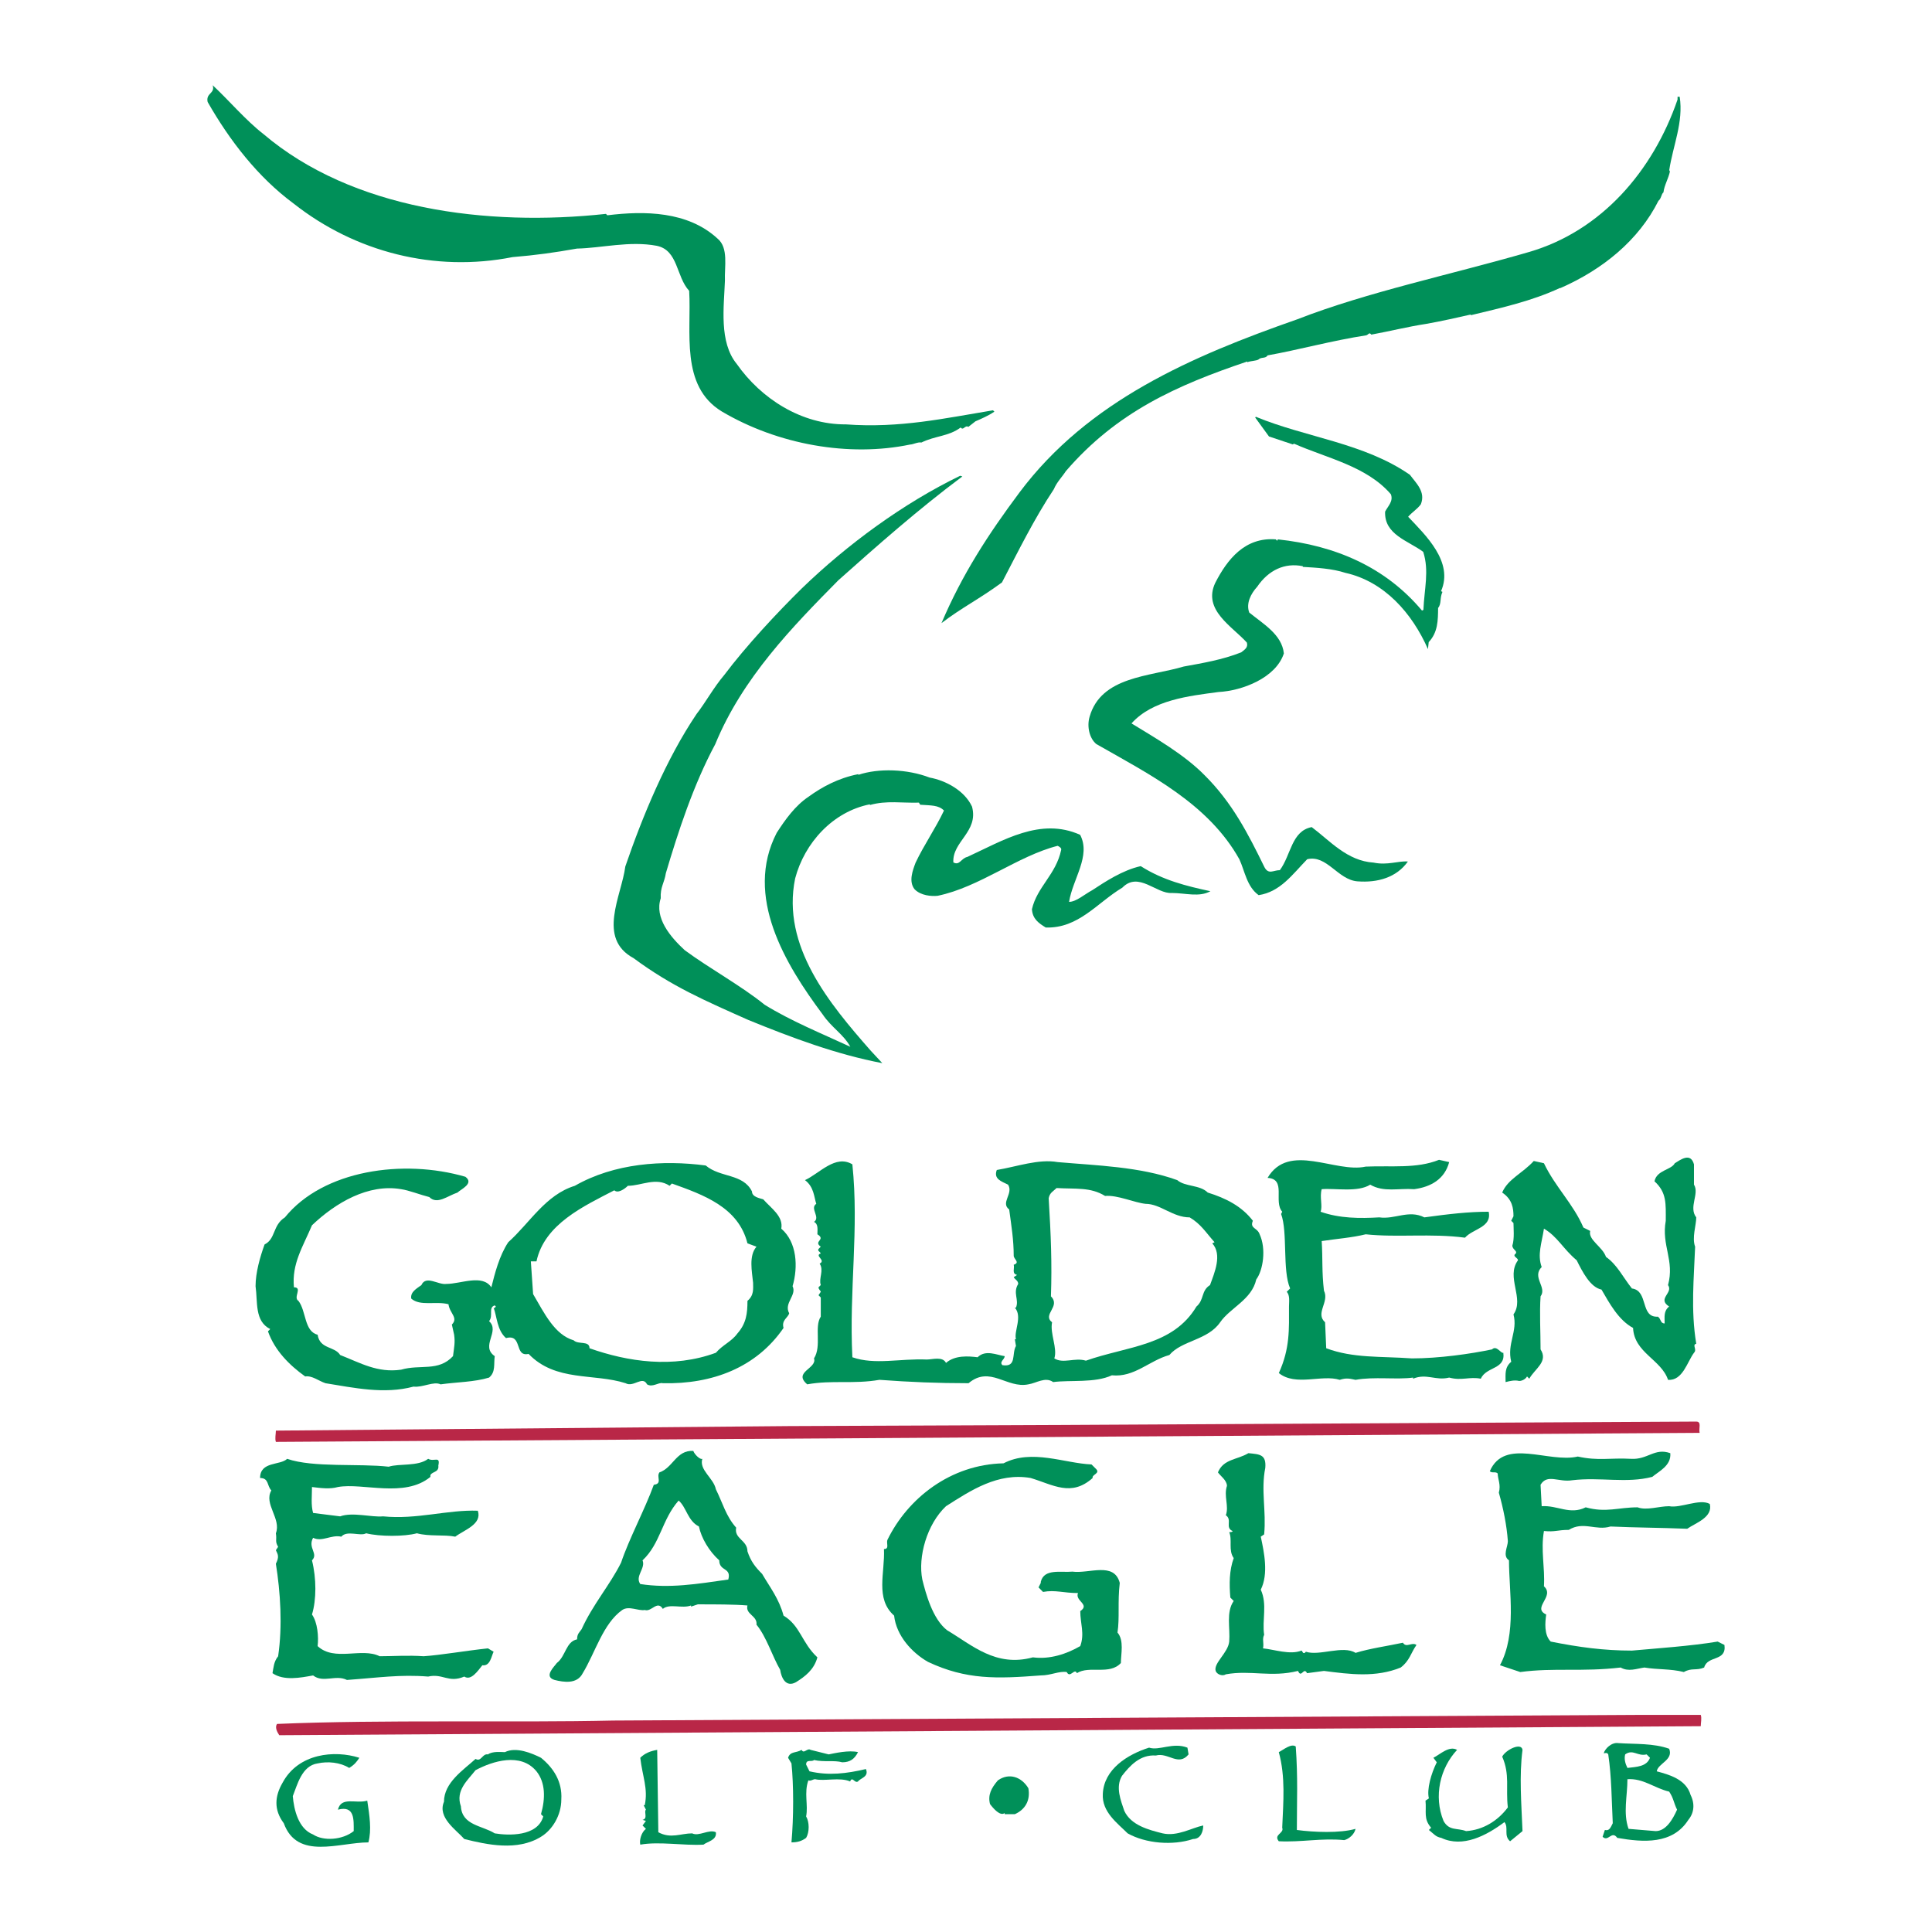 <?xml version="1.0" encoding="utf-8"?>
<!-- Generator: Adobe Illustrator 13.0.0, SVG Export Plug-In . SVG Version: 6.00 Build 14948)  -->
<!DOCTYPE svg PUBLIC "-//W3C//DTD SVG 1.0//EN" "http://www.w3.org/TR/2001/REC-SVG-20010904/DTD/svg10.dtd">
<svg version="1.0" id="Layer_1" xmlns="http://www.w3.org/2000/svg" xmlns:xlink="http://www.w3.org/1999/xlink" x="0px" y="0px"
	 width="192.756px" height="192.756px" viewBox="0 0 192.756 192.756" enable-background="new 0 0 192.756 192.756"
	 xml:space="preserve">
<g>
	<polygon fill-rule="evenodd" clip-rule="evenodd" fill="#FFFFFF" points="0,0 192.756,0 192.756,192.756 0,192.756 0,0 	"/>
	<path fill-rule="evenodd" clip-rule="evenodd" fill="#009059" d="M167.582,9.655c0.396,2.516-0.671,4.878-1.041,7.316l0.067,0.141
		c-0.145,0.696-0.569,1.39-0.646,2.087c-0.21,0.137-0.215,0.625-0.496,0.833c-1.988,3.959-5.572,6.858-9.774,8.705l-0.069,0
		c-2.803,1.301-5.809,1.972-8.885,2.712l0.001-0.069c-1.188,0.269-2.937,0.672-4.474,0.938c-1.746,0.264-3.635,0.735-5.451,1.068
		c-0.207-0.281-0.279-0.002-0.489,0.065c-3.423,0.528-6.851,1.474-9.854,2.006c-0.213,0.347-0.63,0.134-0.911,0.411
		c-0.21,0.138-0.769,0.133-1.118,0.269v-0.069c-7.067,2.38-13.021,5.048-18.097,10.933c-0.354,0.555-0.916,1.109-1.201,1.804
		c-1.98,2.982-3.543,6.178-5.176,9.303c-2.247,1.655-4.068,2.545-6.036,4.063c2.066-4.866,4.683-8.889,7.79-13.047
		c6.849-9.149,17.213-13.593,27.711-17.268c7.001-2.729,15.388-4.469,23.082-6.703c7.274-2.099,12.421-8.124,14.855-15.219
		l0.002-0.279L167.582,9.655L167.582,9.655z"/>
	<path fill-rule="evenodd" clip-rule="evenodd" fill="#009059" d="M26.27,13.363c8.863,7.543,22.313,9.267,34.185,7.976l0.139,0.141
		c3.701-0.456,8.027-0.417,11.002,2.33c1.108,0.917,0.673,2.796,0.73,4.192c-0.092,2.581-0.612,6.134,1.183,8.313
		c2.411,3.44,6.435,6.057,10.9,6.026c5.369,0.396,9.843-0.611,14.664-1.406l0.138,0.141c-0.631,0.413-1.262,0.687-1.892,0.96
		l-0.703,0.552c-0.347-0.212-0.492,0.414-0.768,0.062c-1.194,0.897-2.519,0.815-3.92,1.501c-0.348-0.073-0.839,0.201-1.118,0.199
		c-6.081,1.272-13.186,0.023-18.808-3.305c-4.164-2.549-3-7.91-3.243-12.029c-1.313-1.408-1.08-4.056-3.239-4.494
		c-2.716-0.512-5.514,0.23-7.956,0.278c-2.236,0.399-4.123,0.661-6.426,0.851c-7.758,1.536-15.693-0.487-21.86-5.356
		c-3.535-2.612-6.363-6.265-8.562-10.122c-0.201-0.909,0.775-0.83,0.503-1.67C22.811,9.983,24.537,12.022,26.27,13.363L26.27,13.363
		z"/>
	<path fill-rule="evenodd" clip-rule="evenodd" fill="#009059" d="M140.668,47.372c0.62,0.842,1.589,1.688,1.09,2.94
		c-0.353,0.485-0.844,0.76-1.267,1.245c1.728,1.829,4.565,4.505,3.283,7.424l0.139,0.071c-0.284,0.625-0.08,1.186-0.433,1.601
		c-0.011,1.256-0.021,2.442-0.937,3.411l-0.076,0.697c-1.573-3.572-4.336-6.735-8.235-7.607c-1.321-0.431-2.855-0.514-4.251-0.596
		l0.001-0.07c-1.811-0.365-3.422,0.389-4.553,2.053c-0.634,0.692-1.131,1.665-0.791,2.574c1.386,1.128,3.261,2.192,3.453,4.077
		c-0.789,2.435-4.149,3.731-6.522,3.85c-2.934,0.393-6.565,0.779-8.679,3.132c2.429,1.487,5.274,3.117,7.28,5.157
		c2.767,2.745,4.344,5.83,5.988,9.193c0.412,0.771,0.904,0.287,1.532,0.292c1.13-1.524,1.15-3.896,3.178-4.297
		c1.802,1.342,3.528,3.38,6.179,3.543c1.392,0.291,2.442-0.188,3.419-0.109c-1.131,1.594-3.02,2.136-5.041,1.978
		c-1.952-0.156-3.046-2.677-5.004-2.207c-1.479,1.521-2.68,3.255-4.846,3.585c-1.179-0.848-1.374-2.384-1.921-3.575
		c-3.091-5.539-8.927-8.451-14.271-11.498c-0.692-0.564-0.961-1.753-0.674-2.727c1.152-4.036,5.966-3.994,9.394-5.01
		c1.817-0.333,3.843-0.664,5.733-1.415c0.352-0.276,0.702-0.482,0.566-0.972c-1.45-1.618-4.437-3.249-3.157-5.958
		c1.208-2.361,2.971-4.579,6.039-4.342l0.139,0.14l0.07-0.139c5.716,0.609,10.721,2.746,14.38,7.104l0.14-0.069
		c0.088-2.092,0.593-3.901-0.019-5.791c-1.524-1.13-3.892-1.709-3.802-4.01c0.284-0.556,0.846-1.039,0.573-1.739
		c-2.417-2.812-6.456-3.616-9.653-5.04l-0.14,0.069l-2.365-0.789l-1.379-1.895l0.07-0.069
		C130.306,43.652,136.092,44.192,140.668,47.372L140.668,47.372z"/>
	<path fill-rule="evenodd" clip-rule="evenodd" fill="#009059" d="M96.015,47.536c-4.354,3.241-8.573,6.971-12.371,10.356
		c-4.576,4.634-9.575,9.753-12.284,16.357c-2.199,4.097-3.705,8.758-4.927,12.864c-0.148,0.975-0.571,1.39-0.511,2.507
		c-0.645,1.948,0.943,3.846,2.396,5.184c2.496,1.836,5.62,3.538,7.975,5.442c2.637,1.629,5.626,2.84,8.544,4.191
		c-0.687-1.262-1.866-1.9-2.762-3.233c-3.724-4.987-7.85-11.791-4.584-18.11c0.849-1.318,1.838-2.705,3.171-3.6
		c1.334-0.965,2.947-1.858,4.973-2.258l0,0.069c2.029-0.68,4.889-0.584,7.114,0.272c1.602,0.293,3.477,1.286,4.23,2.898
		c0.675,2.517-1.984,3.471-1.863,5.565c0.625,0.354,0.771-0.412,1.4-0.546c3.573-1.643,7.292-3.982,11.251-2.203
		c1.099,2.103-0.736,4.389-1.105,6.688c0.698,0.006,1.542-0.754,2.313-1.166c1.263-0.826,3.018-1.997,4.835-2.399
		c2.22,1.415,4.587,1.994,6.954,2.503c-1.121,0.618-2.443,0.188-3.838,0.175c-1.537,0.126-3.33-2.192-4.949-0.532
		c-2.525,1.513-4.361,4.078-7.64,3.979c-0.694-0.425-1.318-0.849-1.38-1.826c0.509-2.228,2.403-3.467,2.913-5.905
		c0.071-0.208-0.207-0.35-0.346-0.421c-3.985,1.011-7.78,4.118-11.974,4.987c-0.628,0.064-1.674-0.015-2.297-0.648
		c-0.621-0.773-0.192-1.886,0.093-2.65c0.854-1.806,1.983-3.401,2.836-5.208c-0.553-0.563-1.321-0.5-2.367-0.579l-0.138-0.21
		c-1.674,0.055-3.207-0.238-4.886,0.236l0.001-0.07c-3.704,0.735-6.522,3.85-7.46,7.4c-1.386,6.755,3.447,12.519,7.522,17.16
		l1.175,1.266c-4.597-0.878-8.978-2.521-13.357-4.304c-4.309-1.922-7.645-3.347-11.457-6.171c-3.681-1.985-1.201-6.22-0.827-9.146
		c1.718-5.008,4.071-10.708,7.111-15.217c0.917-1.178,1.697-2.636,2.755-3.882c2.188-2.911,5.288-6.232,7.75-8.653
		c4.504-4.356,10.122-8.492,15.797-11.233L96.015,47.536L96.015,47.536z"/>
	<path fill-rule="evenodd" clip-rule="evenodd" fill="#009059" d="M169.011,118.194c0.562,0.9-0.562,2.251,0.224,3.264
		c0,0.788-0.449,2.026-0.112,2.927c-0.111,3.038-0.449,6.303,0.112,9.68c-0.449,0.113,0.113,0.563-0.224,0.901
		c-0.676,0.899-1.126,2.813-2.59,2.7c-0.675-2.025-3.376-2.7-3.489-5.177c-1.463-0.788-2.363-2.477-3.151-3.827
		c-1.125-0.226-1.914-1.801-2.477-2.927c-1.351-1.126-1.913-2.364-3.264-3.151c-0.226,1.463-0.676,2.588-0.226,3.827
		c-1.013,1.012,0.563,2.025-0.112,2.926c-0.112,1.689,0,3.489,0,5.291c0.788,1.237-0.562,1.913-1.125,2.926l-0.226-0.225
		c-0.113,0.225-0.45,0.45-0.788,0.45c-0.45-0.113-0.9,0-1.351,0.112c0-0.788-0.113-1.463,0.563-2.026
		c-0.451-1.801,0.675-3.039,0.225-4.727c1.126-1.576-0.788-3.716,0.45-5.403c0-0.225-0.45-0.338-0.338-0.563
		c0.45-0.337-0.225-0.449-0.225-0.9c0.225-0.675,0.112-1.801,0.112-2.25l-0.225-0.226l0.225-0.451c0-0.787-0.112-1.688-1.126-2.363
		c0.563-1.351,2.026-1.913,3.152-3.151l1.013,0.225c1.125,2.364,2.927,4.053,3.939,6.416l0.676,0.338
		c-0.226,0.901,1.237,1.576,1.575,2.589c1.125,0.788,1.688,2.025,2.59,3.152c1.688,0.225,0.787,2.926,2.588,2.813
		c0.338,0.226,0.226,0.676,0.676,0.676c0-0.676-0.113-1.238,0.45-1.688c-1.239-0.788,0.45-1.351-0.113-2.139
		c0.676-2.477-0.675-3.94-0.225-6.416c0-1.688,0.112-2.814-1.126-3.939c0.225-1.126,1.688-1.126,2.026-1.802
		c0.562-0.338,1.576-1.125,1.914,0.113V118.194L169.011,118.194z"/>
	<path fill-rule="evenodd" clip-rule="evenodd" fill="#009059" d="M144.585,115.943c-0.45,1.688-1.802,2.476-3.489,2.701
		c-1.576-0.113-3.039,0.337-4.39-0.45c-1.239,0.787-3.489,0.337-4.84,0.45c-0.226,0.787,0.112,1.688-0.112,2.251
		c1.912,0.675,3.938,0.675,5.853,0.562c1.576,0.225,2.927-0.788,4.502,0c2.477-0.338,4.391-0.562,6.416-0.562
		c0.338,1.575-1.575,1.688-2.363,2.589c-3.378-0.45-6.754,0-9.905-0.338c-1.351,0.338-2.927,0.45-4.39,0.676
		c0.112,1.801,0,3.039,0.225,4.952c0.562,1.125-0.9,2.252,0.112,3.151l0.112,2.59c2.702,1.013,5.403,0.787,8.555,1.013
		c2.701,0,5.854-0.45,7.992-0.9c0.45-0.45,0.9,0.45,1.125,0.338c0.226,1.688-1.688,1.35-2.251,2.588
		c-1.126-0.225-1.913,0.226-3.151-0.112c-1.352,0.338-2.251-0.45-3.603,0.112v-0.112c-1.575,0.225-3.939-0.112-5.739,0.225
		c-0.562-0.112-0.901-0.225-1.577,0c-1.8-0.562-4.389,0.676-6.078-0.675c1.126-2.476,1.014-4.39,1.014-6.641
		c0-0.451,0.112-1.126-0.226-1.463l0.338-0.338c-0.787-1.802-0.225-5.629-0.9-7.43l0.113-0.225
		c-0.901-1.013,0.449-3.265-1.464-3.377c2.139-3.603,6.754-0.45,9.793-1.125c2.589-0.113,5.065,0.225,7.315-0.677L144.585,115.943
		L144.585,115.943z"/>
	<path fill-rule="evenodd" clip-rule="evenodd" fill="#009059" d="M75.024,118.869c0,0.562,0.788,0.675,1.125,0.788
		c0.788,0.9,2.025,1.688,1.8,2.927c1.577,1.351,1.689,3.827,1.126,5.74c0.45,0.9-0.901,1.688-0.338,2.702
		c-0.112,0.449-0.789,0.675-0.563,1.463c-2.701,3.939-7.091,5.628-12.044,5.515c-0.45-0.112-1.013,0.451-1.575,0.113
		c-0.45-0.901-1.351,0.338-2.139-0.113c-3.151-1.013-6.979-0.112-9.681-2.926c-1.462,0.337-0.562-2.026-2.251-1.576
		c-0.9-0.788-0.9-2.139-1.238-3.039c0.113,0.112,0.113,0,0.225-0.112l-0.112-0.113c-0.676,0.226-0.113,1.013-0.563,1.576
		c1.126,1.013-0.9,2.477,0.563,3.489c-0.113,0.788,0.112,1.575-0.563,2.139c-1.462,0.45-3.264,0.45-4.839,0.676
		c-0.676-0.338-1.801,0.338-2.702,0.225c-2.927,0.788-5.966,0.113-8.78-0.338c-0.675-0.225-1.35-0.788-2.026-0.675
		c-1.576-1.126-3.039-2.589-3.715-4.503l0.226-0.225c-1.576-0.788-1.238-2.702-1.463-4.277c0-1.351,0.45-2.927,0.9-4.165
		c1.126-0.562,0.788-1.913,2.026-2.701c3.828-4.728,11.819-5.853,18.009-4.052c0.901,0.675-0.45,1.238-0.787,1.575
		c-1.013,0.338-2.026,1.238-2.814,0.45c-0.9-0.225-2.026-0.675-2.813-0.787c-3.264-0.563-6.529,1.35-8.892,3.602
		c-0.901,2.139-2.027,3.827-1.801,6.19c0.9,0-0.113,1.014,0.45,1.351c0.788,1.014,0.563,3.039,1.914,3.377
		c0.225,1.464,1.688,1.126,2.251,2.025c2.026,0.789,3.714,1.802,6.078,1.464c1.913-0.562,3.714,0.225,5.178-1.351
		c0.112-0.9,0.225-1.351,0.112-2.139l-0.225-1.013c0.675-0.676-0.225-1.125-0.338-2.026c-1.238-0.338-2.814,0.226-3.714-0.562
		c-0.113-0.675,0.563-1.013,1.013-1.351c0.45-1.013,1.688,0,2.476-0.113c1.463,0,3.602-1.013,4.502,0.338
		c0.338-1.351,0.788-3.151,1.688-4.502c2.139-1.913,3.714-4.728,6.641-5.628c3.939-2.252,8.779-2.59,13.057-2.026
		C71.872,117.519,74.123,117.068,75.024,118.869L75.024,118.869z M66.807,118.307c-1.351-0.9-2.814,0-4.165,0
		c-0.338,0.338-1.013,0.788-1.351,0.45c-3.039,1.576-6.979,3.377-7.766,7.091h-0.562l0.225,3.264
		c1.125,1.915,2.139,4.053,4.052,4.615c0.45,0.451,1.576,0,1.576,0.789c3.827,1.35,8.33,2.025,12.607,0.45
		c0.675-0.788,1.576-1.126,2.138-1.914c0.901-1.013,1.013-2.025,1.013-3.265c0.675-0.562,0.562-1.237,0.562-1.801
		c-0.112-1.125-0.45-2.701,0.338-3.602l-0.901-0.338c-0.9-3.602-4.39-4.84-7.541-5.966L66.807,118.307L66.807,118.307z"/>
	<path fill-rule="evenodd" clip-rule="evenodd" fill="#009059" d="M117.458,117.743c0.788,0.676,2.251,0.451,3.039,1.238
		c1.802,0.562,3.377,1.352,4.503,2.814c-0.338,0.788,0.45,0.675,0.675,1.351c0.675,1.463,0.338,3.602-0.337,4.503
		c-0.451,2.025-2.589,2.813-3.603,4.276c-1.238,1.801-3.827,1.801-5.064,3.264c-2.026,0.563-3.489,2.252-5.741,2.026
		c-1.688,0.788-4.164,0.45-5.854,0.676c-0.787-0.562-1.688,0.112-2.476,0.226c-2.139,0.449-3.827-1.914-5.966-0.113
		c-3.038,0-5.853-0.112-8.891-0.338c-2.589,0.451-4.728,0-7.204,0.451c-1.463-1.239,1.013-1.576,0.675-2.589
		c0.788-1.238,0-3.152,0.675-4.165c0-0.788,0-1.238,0-1.913l-0.225-0.226l0.225-0.337c0-0.113-0.225-0.226-0.225-0.451l0.225-0.225
		c-0.225-0.676,0.338-1.464-0.112-2.139c0.675-0.338-0.563-0.788,0.112-1.014c-0.112-0.225-0.337-0.225-0.225-0.45l0.225-0.225
		c-0.787-0.562,0.563-0.675-0.337-1.238c0-0.45,0.113-1.013-0.337-1.238c0.675-0.45-0.451-1.351,0.225-1.801
		c-0.225-0.676-0.225-1.688-1.126-2.364c1.464-0.675,3.039-2.589,4.728-1.575c0.676,6.528-0.338,12.494,0,19.247
		c2.251,0.788,4.727,0.113,7.429,0.226c0.562,0,1.575-0.338,1.913,0.338c0.901-0.789,2.251-0.676,3.152-0.563
		c0.788-0.787,1.913-0.226,2.701-0.112c0,0.338-0.562,0.562-0.225,0.9c1.464,0.226,0.9-1.125,1.351-1.913l-0.112-0.676h0.112
		c-0.225-0.788,0.675-2.251-0.112-3.151h0.112c0.337-0.788-0.338-1.463,0.225-2.364c0-0.337-0.337-0.449-0.449-0.676l0.338-0.224
		c-0.563-0.113-0.226-0.676-0.338-1.014c0.675-0.226,0-0.562,0-0.9c0-1.575-0.226-2.927-0.451-4.615
		c-0.899-0.676,0.451-1.575-0.112-2.476c-0.676-0.338-1.463-0.563-1.126-1.464c2.027-0.337,4.165-1.125,6.078-0.787
		C109.354,116.28,113.744,116.394,117.458,117.743L117.458,117.743z M105.415,118.531c-0.339,0.338-0.676,0.45-0.788,1.013
		c0.225,3.715,0.338,6.529,0.225,9.793c1.013,1.014-0.9,1.802,0.113,2.589c-0.226,1.126,0.562,2.59,0.225,3.603
		c0.899,0.562,2.025-0.113,3.151,0.225c4.165-1.463,8.667-1.463,11.031-5.402c0.787-0.676,0.45-1.576,1.351-2.139
		c0.45-1.238,1.237-3.04,0.225-4.165l0.226-0.112c-0.9-1.014-1.351-1.801-2.477-2.477c-1.688,0-2.927-1.351-4.39-1.351
		c-1.125-0.113-2.814-0.9-4.053-0.788C108.791,118.419,107.328,118.645,105.415,118.531L105.415,118.531z"/>
	<path fill-rule="evenodd" clip-rule="evenodd" fill="#B92747" d="M169.573,142.957l-142.049,0.9c-0.113-0.338,0-0.788,0-1.125
		l51.214-0.451l27.126-0.112l63.37-0.338C169.798,141.831,169.461,142.507,169.573,142.957L169.573,142.957z"/>
	<path fill-rule="evenodd" clip-rule="evenodd" fill="#009059" d="M126.238,146.446c-0.451,2.251,0.111,4.277-0.113,6.641
		l-0.338,0.226c0.338,1.575,0.788,3.714,0,5.29c0.676,1.463,0.113,3.039,0.338,4.502c-0.225,0.45,0,0.788-0.112,1.352
		c1.126,0.112,2.701,0.675,3.827,0.225c0.112,0,0.112,0.337,0.338,0.226l0.112-0.113c1.351,0.45,3.714-0.675,4.953,0.113
		c1.463-0.45,3.151-0.676,4.727-1.014c0.339,0.563,0.9-0.112,1.352,0.226c-0.563,0.788-0.676,1.575-1.576,2.251
		c-2.477,1.013-5.064,0.676-7.654,0.337l-1.688,0.226c-0.337-0.675-0.562,0.562-0.9-0.226c-2.701,0.676-4.728-0.111-7.203,0.339
		c-0.339,0.225-0.9,0-1.014-0.339c-0.225-0.787,1.238-1.8,1.351-2.926c0.113-1.351-0.337-2.927,0.45-4.053l-0.337-0.338
		c-0.113-1.35-0.113-2.7,0.337-3.939c-0.562-0.787-0.113-1.8-0.45-2.589c0.113,0,0.337,0,0.337-0.112
		c-0.787-0.337,0-1.126-0.674-1.575c0.337-0.9-0.226-1.914,0.111-2.927c0-0.562-0.675-1.013-0.899-1.351
		c0.562-1.351,1.914-1.238,3.039-1.914C125.675,145.096,126.35,145.096,126.238,146.446L126.238,146.446z"/>
	<path fill-rule="evenodd" clip-rule="evenodd" fill="#009059" d="M162.707,145.546c1.688,0.112,2.363-1.126,3.939-0.563
		c0.112,1.238-1.126,1.802-1.801,2.364c-2.589,0.676-5.178,0-7.992,0.338c-1.351,0.225-2.476-0.676-3.151,0.45l0.112,2.139
		c1.576-0.112,2.814,0.9,4.391,0.112c2.025,0.562,3.264,0,5.177,0c0.901,0.338,2.139-0.112,3.152-0.112
		c1.125,0.225,3.039-0.788,4.052-0.226c0.338,1.351-1.464,1.914-2.251,2.477c-2.814-0.112-5.178-0.112-7.654-0.226
		c-1.463,0.45-2.701-0.562-4.165,0.338c-1.125,0-1.351,0.225-2.476,0.112c-0.338,1.914,0.112,3.603,0,5.516
		c1.125,1.014-1.238,2.14,0.225,2.813c-0.112,0.788-0.225,2.026,0.45,2.702c2.814,0.562,5.291,0.9,8.105,0.9
		c2.475-0.225,5.853-0.45,8.554-0.9l0.675,0.338c0.226,1.688-1.688,1.013-2.025,2.251c-0.789,0.337-1.238,0-2.026,0.45
		c-1.351-0.338-2.589-0.225-3.939-0.45c-0.788,0.112-1.576,0.45-2.364,0c-3.827,0.45-6.641,0-10.018,0.45l-2.025-0.676
		c1.688-3.151,0.9-7.316,0.9-10.468c-0.676-0.45-0.112-1.351-0.112-1.914c-0.113-1.575-0.451-3.264-0.901-4.84
		c0.226-0.787-0.112-1.351-0.112-1.913c-0.225-0.225-0.562,0-0.788-0.225c1.463-3.377,5.854-0.788,8.78-1.464
		C159.442,145.771,160.681,145.433,162.707,145.546L162.707,145.546z"/>
	<path fill-rule="evenodd" clip-rule="evenodd" fill="#009059" d="M109.354,146.559c0.45,0.45-0.451,0.562-0.338,0.9
		c-2.139,1.914-3.94,0.676-6.191,0c-3.264-0.562-5.965,1.238-8.442,2.814c-1.913,1.801-2.813,5.064-2.364,7.316
		c0.338,1.351,1.014,3.939,2.477,5.064c2.477,1.464,4.84,3.715,8.555,2.701c1.688,0.226,3.377-0.338,4.728-1.125
		c0.45-1.238,0-2.251,0-3.489c1.013-0.676-0.563-1.014-0.225-1.801c-1.465,0-2.252-0.338-3.49-0.113l-0.45-0.45l0.226-0.45v-0.112
		c0.337-1.35,2.025-0.9,3.151-1.013c1.688,0.225,4.164-1.013,4.728,1.125c-0.226,1.914,0,3.49-0.226,4.953
		c0.676,0.788,0.338,2.138,0.338,3.039c-1.126,1.238-3.151,0.225-4.39,1.013c-0.226-0.562-0.675,0.562-1.013-0.112
		c-0.788-0.113-1.576,0.338-2.589,0.338c-4.391,0.337-7.429,0.45-11.256-1.351c-1.576-0.9-3.151-2.589-3.377-4.615
		c-1.913-1.688-0.9-4.277-1.013-6.641c0.563,0,0.226-0.562,0.338-0.9c2.026-4.165,6.303-7.542,11.593-7.654
		c2.814-1.463,6.078,0,8.779,0.112L109.354,146.559L109.354,146.559z"/>
	<path fill-rule="evenodd" clip-rule="evenodd" fill="#009059" d="M38.78,146.334c1.013-0.338,2.927,0,3.939-0.788
		c0.562,0.337,1.238-0.338,1.013,0.675c0.113,0.788-0.901,0.563-0.788,1.126c-2.589,2.139-6.753,0.562-9.23,1.013
		c-0.788,0.226-1.688,0.112-2.588,0c0,0.9-0.113,1.802,0.112,2.589l2.702,0.338c1.237-0.45,3.151,0.112,4.277,0
		c3.377,0.337,6.416-0.675,9.455-0.562c0.45,1.351-1.351,1.913-2.251,2.589c-1.125-0.226-2.589,0-3.827-0.338
		c-1.239,0.338-3.714,0.338-5.065,0c-0.562,0.338-1.914-0.338-2.477,0.338c-1.013-0.226-1.913,0.562-2.814,0.112
		c-0.562,1.013,0.563,1.576-0.112,2.251c0.45,1.801,0.45,3.939,0,5.402c0.562,0.788,0.675,2.252,0.562,3.152
		c1.688,1.576,4.39,0.112,6.191,1.013c1.35,0,2.813-0.112,4.389,0c1.688-0.112,4.277-0.562,6.416-0.787l0.563,0.337
		c-0.225,0.45-0.338,1.464-1.126,1.351c-0.45,0.562-1.125,1.576-1.8,1.126c-1.576,0.675-2.139-0.338-3.602,0
		c-2.813-0.225-4.953,0.112-8.104,0.338c-1.125-0.562-2.363,0.337-3.377-0.45c-1.238,0.225-2.926,0.562-4.052-0.226
		c0.112-0.562,0.112-1.125,0.563-1.688c0.45-3.039,0.225-6.416-0.225-9.229c0.337-0.676,0.225-0.9,0-1.351l0.225-0.338
		c-0.338-0.563-0.113-0.675-0.225-1.351c0.562-1.464-1.238-2.927-0.451-4.277c-0.45-0.45-0.225-1.238-1.125-1.238
		c0-1.688,2.026-1.238,2.701-1.913C31.238,146.446,35.853,145.996,38.78,146.334L38.78,146.334z"/>
	<path fill-rule="evenodd" clip-rule="evenodd" fill="#009059" d="M70.07,145.546c-0.337,1.125,1.126,1.913,1.352,3.039
		c0.675,1.351,1.012,2.701,2.025,3.827c-0.225,1.125,1.126,1.238,1.126,2.364c0.338,1.013,0.788,1.575,1.463,2.25
		c0.788,1.351,1.688,2.477,2.138,4.165c1.689,1.013,1.801,2.701,3.377,4.164c-0.337,1.239-1.238,1.914-2.138,2.477
		c-1.013,0.563-1.464-0.45-1.576-1.237c-0.788-1.352-1.351-3.265-2.364-4.503c0.113-0.9-1.126-1.014-0.901-1.914
		c-1.351-0.112-3.151-0.112-4.953-0.112l-0.675,0.226v-0.113c-0.9,0.338-2.139-0.225-2.814,0.338c-0.562-0.9-1.125,0.338-1.8,0.113
		c-0.676,0.112-1.577-0.451-2.251,0c-1.914,1.351-2.702,4.277-3.939,6.303c-0.563,1.126-1.914,0.9-2.814,0.676
		c-1.126-0.338,0-1.351,0.225-1.688c0.9-0.676,0.9-2.139,2.026-2.364c0-0.562,0.225-0.675,0.45-1.013
		c1.125-2.477,2.814-4.39,3.939-6.641c0.788-2.364,2.364-5.29,3.264-7.767c0.9-0.112,0.225-0.788,0.563-1.238
		c1.351-0.45,1.688-2.251,3.377-2.139C69.283,145.096,69.846,145.658,70.07,145.546L70.07,145.546z M67.708,149.71
		c-1.688,1.913-1.801,4.278-3.602,5.966c0.337,0.789-0.788,1.575-0.225,2.364c2.926,0.45,5.627,0,8.78-0.45
		c0.337-1.238-0.901-0.788-0.901-1.914c-1.013-0.899-1.8-2.251-2.026-3.377C68.607,151.736,68.495,150.386,67.708,149.71
		L67.708,149.71z"/>
	<path fill-rule="evenodd" clip-rule="evenodd" fill="#B92747" d="M169.686,171.097c0.112,0.338,0,0.788,0,1.126l-141.824,0.899
		c-0.225-0.337-0.45-0.788-0.225-1.125c10.468-0.45,23.638-0.112,33.542-0.338l102.091-0.562H169.686L169.686,171.097z"/>
	<path fill-rule="evenodd" clip-rule="evenodd" fill="#009059" d="M151.901,174.586c-0.338,2.589-0.113,5.29,0,8.104l-1.238,1.014
		c-0.676-0.562-0.112-1.351-0.563-1.913c-1.801,1.351-4.164,2.588-6.303,1.575c-0.563-0.112-0.675-0.338-1.237-0.788l0.224-0.225
		c-0.787-0.9-0.449-1.576-0.562-2.702l0.338-0.225c-0.226-0.9,0.224-2.477,0.787-3.602l-0.337-0.45
		c0.675-0.338,1.575-1.238,2.363-0.788c-1.688,1.801-2.363,4.614-1.351,7.091c0.562,1.013,1.351,0.676,2.251,1.013
		c1.688-0.112,3.151-1.013,4.165-2.363c-0.226-1.913,0.225-3.265-0.563-5.065C150.213,174.586,151.788,173.798,151.901,174.586
		L151.901,174.586z"/>
	<path fill-rule="evenodd" clip-rule="evenodd" fill="#009059" d="M118.584,175.036c-1.014,1.238-2.026-0.226-3.265,0.112
		c-1.575-0.112-2.588,1.014-3.377,2.026c-0.675,1.126-0.112,2.476,0.226,3.489c0.675,1.464,2.477,1.913,3.827,2.251
		c1.463,0.338,2.927-0.562,4.052-0.787c0,0.562-0.225,1.351-1.013,1.351c-2.026,0.675-4.728,0.45-6.528-0.563
		c-1.014-1.013-2.589-2.139-2.478-3.939c0.113-2.477,2.478-3.939,4.616-4.614c1.013,0.337,2.363-0.563,3.826,0L118.584,175.036
		L118.584,175.036z"/>
	<path fill-rule="evenodd" clip-rule="evenodd" fill="#009059" d="M129.277,174.248c0.225,3.151,0.111,5.29,0.111,8.329
		c1.689,0.226,4.277,0.338,5.854-0.112c-0.113,0.562-0.676,1.014-1.126,1.125c-2.251-0.225-4.277,0.226-6.529,0.113
		c-0.562-0.676,0.563-0.788,0.339-1.351c0.111-2.589,0.337-5.064-0.339-7.542C128.038,174.586,128.827,173.91,129.277,174.248
		L129.277,174.248z"/>
	<path fill-rule="evenodd" clip-rule="evenodd" fill="#009059" d="M65.681,182.803c1.238,0.676,2.251,0.112,3.377,0.112
		c0.675,0.338,1.688-0.45,2.364-0.112c0.112,0.787-0.789,0.9-1.238,1.238c-2.026,0.112-4.39-0.338-6.303,0
		c-0.112-0.451,0.112-1.238,0.562-1.576l-0.337-0.337l0.337-0.451l-0.337-0.112c0.562-0.112,0.112-0.788,0.337-1.014l-0.225-0.449
		h0.113c0.337-1.688-0.226-2.813-0.451-4.728c0.451-0.45,1.013-0.676,1.688-0.788L65.681,182.803L65.681,182.803z"/>
	<path fill-rule="evenodd" clip-rule="evenodd" fill="#009059" d="M82.678,175.036c0.562-0.112,2.026-0.45,2.927-0.226
		c-0.338,0.676-0.789,1.014-1.576,1.014c-0.788-0.226-1.801,0-2.814-0.226c-0.225,0.226-0.788-0.112-0.788,0.45l0.337,0.676
		c1.914,0.45,3.715,0.225,5.628-0.226c0.338,0.789-0.563,0.9-0.787,1.238c-0.338,0.225-0.563-0.562-0.789,0
		c-1.013-0.449-2.588,0-3.489-0.225c-0.225,0-0.45,0.225-0.675,0.112c-0.451,1.238,0,2.477-0.225,3.602
		c0.337,0.563,0.337,1.576,0,2.139c-0.451,0.338-0.901,0.45-1.463,0.45c0.225-2.477,0.225-5.74,0-7.879l-0.338-0.562
		c0.225-0.676,0.788-0.45,1.351-0.788c0.225,0.45,0.563-0.225,0.9,0L82.678,175.036L82.678,175.036z"/>
	<path fill-rule="evenodd" clip-rule="evenodd" fill="#009059" d="M35.853,175.374c-0.225,0.337-0.45,0.675-1.013,1.013
		c-0.9-0.562-2.139-0.676-3.151-0.45c-1.576,0.226-2.026,2.139-2.477,3.264c0.113,1.351,0.563,3.265,2.026,3.827
		c1.014,0.676,2.927,0.562,4.052-0.338c0-1.125,0.113-2.588-1.576-2.139c0.337-1.351,1.801-0.562,2.927-0.9
		c0.225,1.464,0.45,2.927,0.113,4.165c-2.927,0-7.092,1.801-8.442-1.913c-1.014-1.352-0.901-2.702-0.113-4.052
		C29.775,174.924,33.377,174.586,35.853,175.374L35.853,175.374z"/>
	<path fill-rule="evenodd" clip-rule="evenodd" fill="#009059" d="M50.373,174.811c1.126-0.562,2.702,0.113,3.603,0.563
		c1.238,1.013,2.138,2.363,2.026,4.164c0,1.576-0.901,3.039-2.026,3.715c-2.364,1.463-5.403,0.788-7.654,0.226
		c-0.788-0.901-2.702-2.14-2.026-3.715c0-1.913,1.914-3.152,3.152-4.277c0.562,0.338,0.674-0.562,1.237-0.45
		C49.135,174.698,50.036,174.811,50.373,174.811L50.373,174.811z M47.447,176.611c-0.789,1.014-2.027,2.026-1.464,3.603
		c0.112,1.914,2.138,1.914,3.377,2.701c1.351,0.226,4.277,0.338,4.84-1.688l-0.225-0.226c0.449-1.575,0.449-3.15-0.451-4.276
		C51.949,174.811,49.135,175.711,47.447,176.611L47.447,176.611z"/>
	<path fill-rule="evenodd" clip-rule="evenodd" fill="#009059" d="M102.601,178.413c0.225,1.237-0.338,2.138-1.351,2.588h-1.014
		v-0.112c-0.449,0.338-1.125-0.449-1.463-0.899c-0.225-0.901,0.112-1.576,0.788-2.364
		C100.687,176.837,101.926,177.288,102.601,178.413L102.601,178.413z"/>
	<path fill-rule="evenodd" clip-rule="evenodd" fill="#009059" d="M166.534,174.474c0.45,1.125-1.126,1.463-1.239,2.251
		c1.239,0.337,2.928,0.788,3.378,2.363c0.449,0.901,0.338,1.801-0.225,2.477c-1.577,2.477-4.503,2.251-7.093,1.801
		c-0.562-0.788-0.899,0.45-1.463-0.112l0.226-0.676c0.45,0.112,0.562-0.225,0.788-0.675c-0.113-2.252-0.113-4.614-0.45-6.866
		c-0.113-0.226-0.338-0.112-0.45-0.112c0.112-0.45,0.787-1.126,1.463-1.014C163.157,174.023,164.958,173.91,166.534,174.474
		L166.534,174.474z M164.283,175.036c-0.901,0.225-1.352-0.562-2.14,0c-0.112,0.45,0,0.9,0.226,1.351
		c0.9-0.112,1.914-0.112,2.251-1.013L164.283,175.036L164.283,175.036z M162.369,177.513c0,1.688-0.45,3.376,0.112,4.952
		l2.701,0.225c1.014,0,1.688-1.125,2.14-2.139c-0.338-0.675-0.338-1.125-0.788-1.801
		C165.07,178.413,163.945,177.399,162.369,177.513L162.369,177.513z"/>
</g>
</svg>
